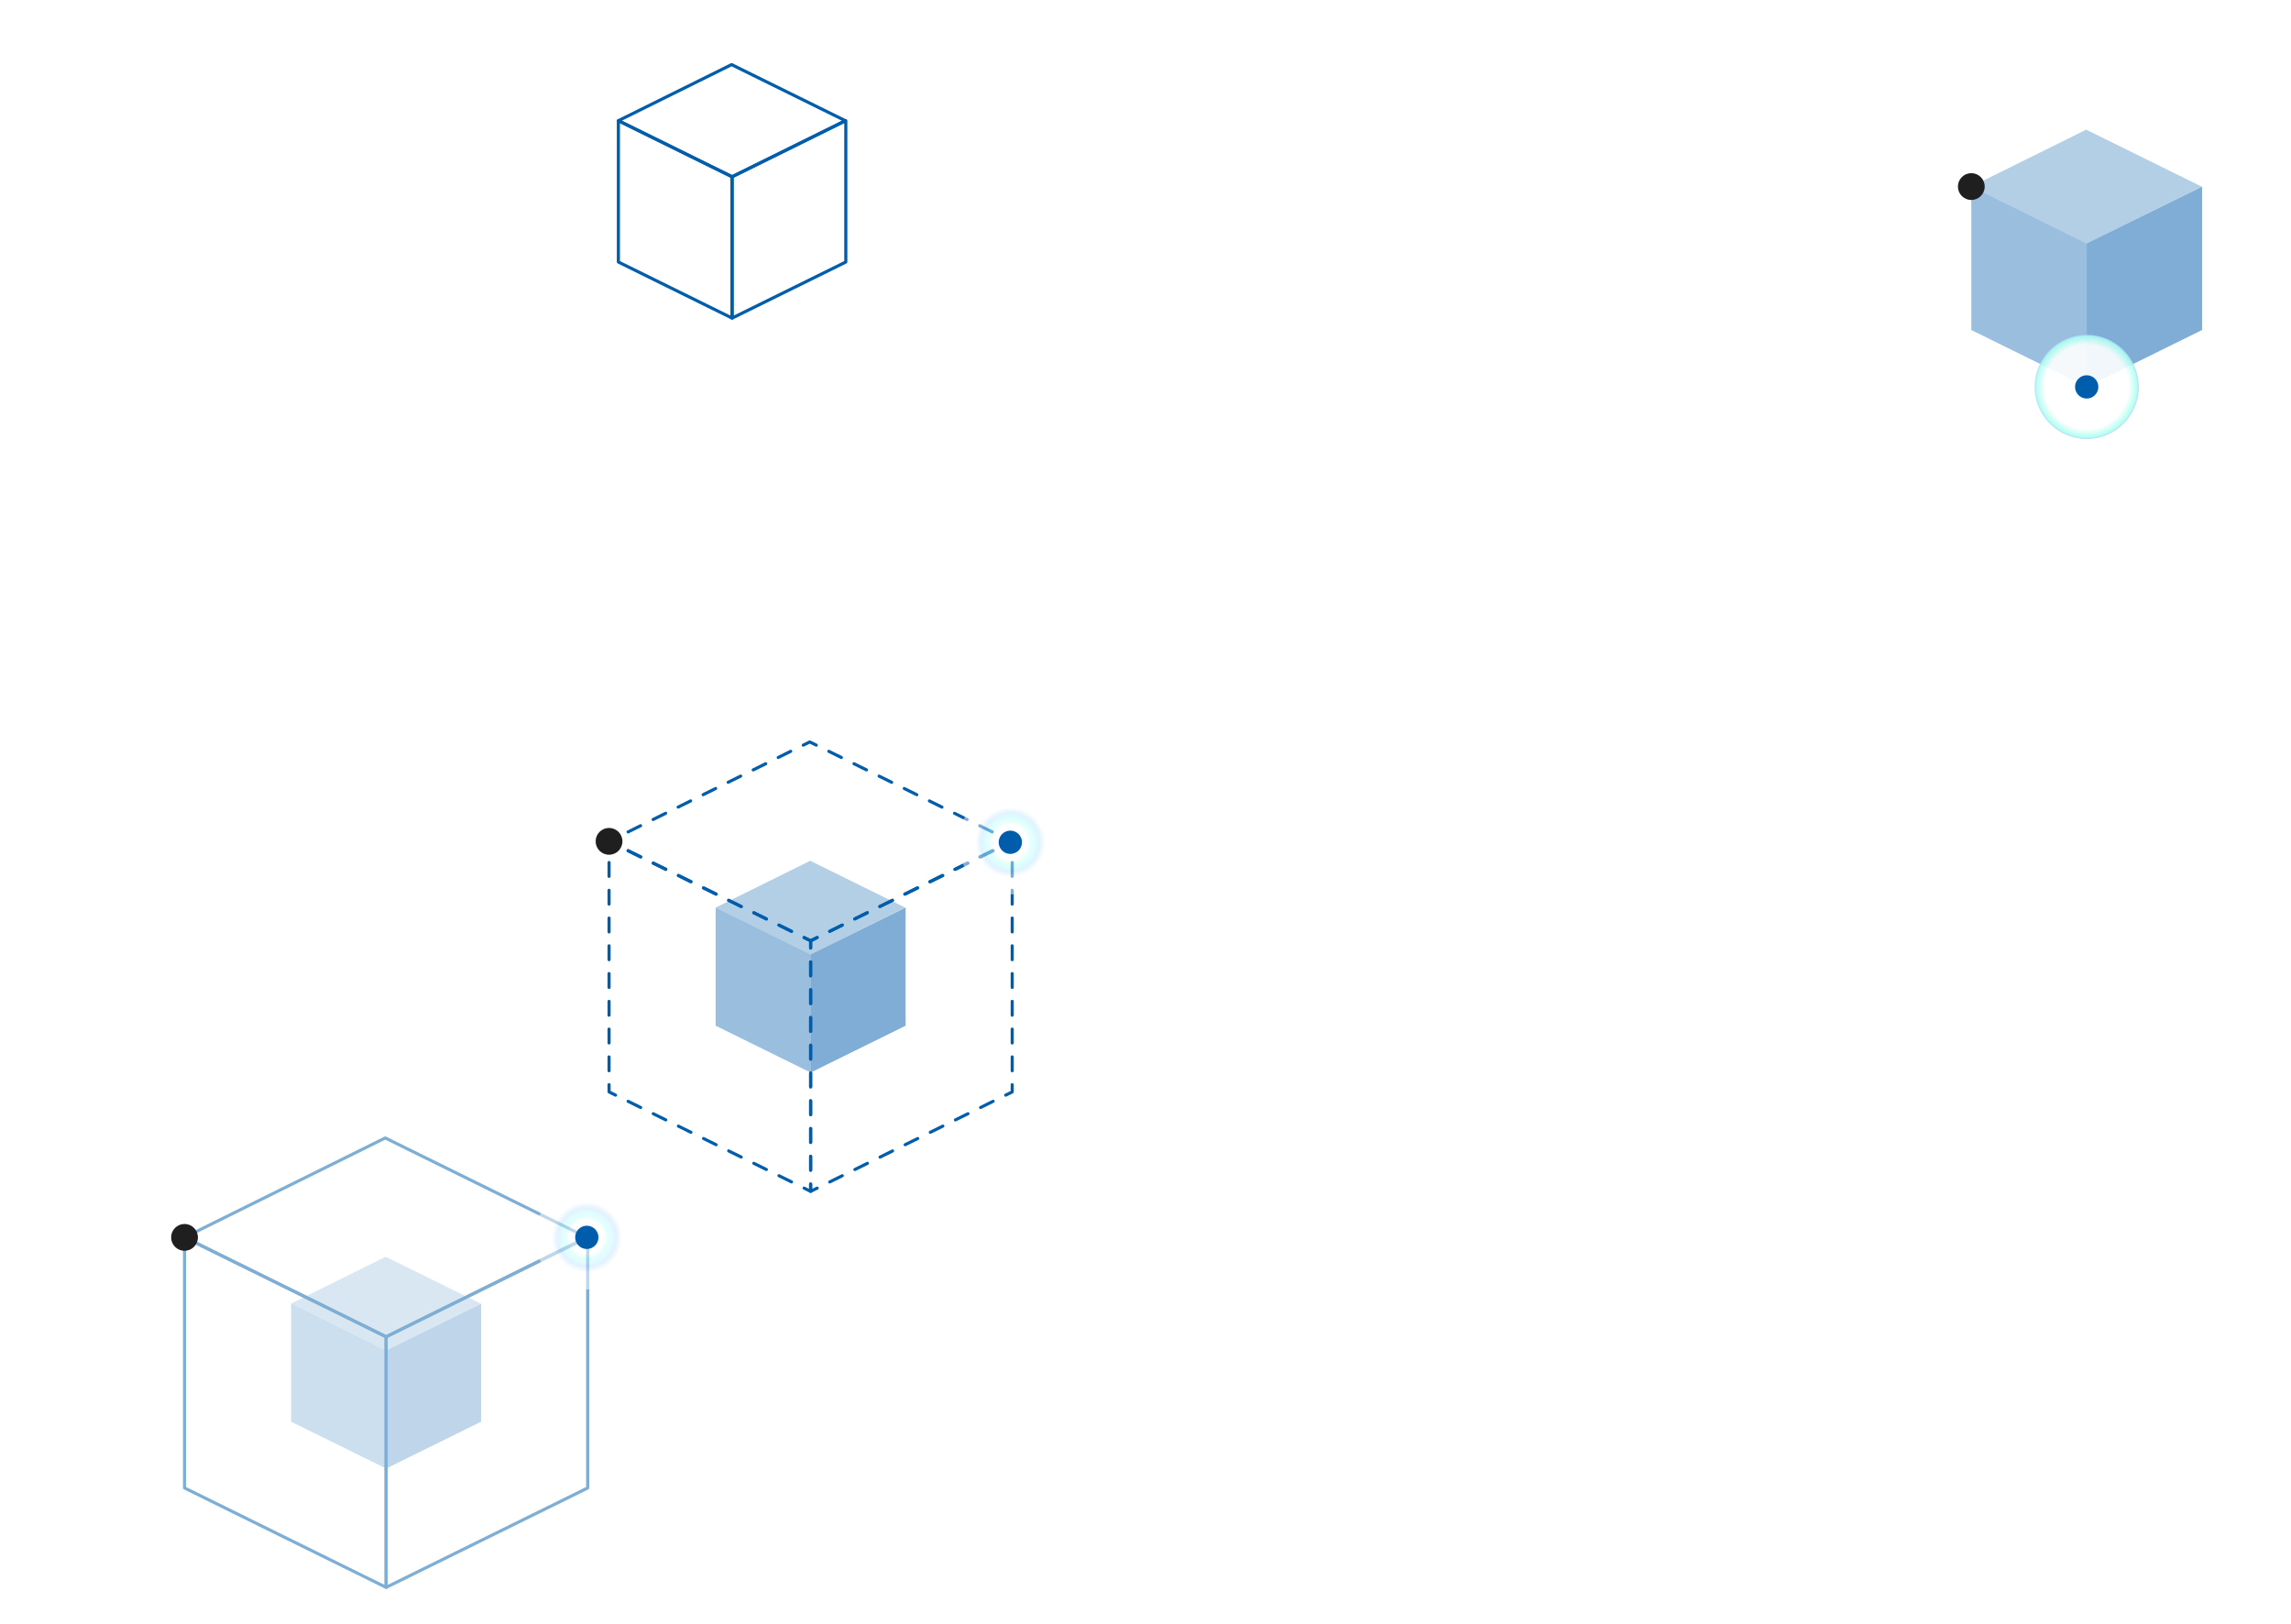 <svg width="972" height="689" viewBox="0 0 972 689" fill="none" xmlns="http://www.w3.org/2000/svg">
<g opacity="0.5">
<path d="M163.816 567.765C163.719 567.765 163.613 567.739 163.525 567.695L78.004 525.526C77.775 525.421 77.633 525.182 77.633 524.935C77.633 524.688 77.775 524.45 78.004 524.344L163.154 482.167C163.34 482.078 163.551 482.078 163.737 482.167L249.258 524.335C249.487 524.449 249.628 524.679 249.628 524.926C249.628 525.173 249.487 525.412 249.258 525.518L164.107 567.686C164.019 567.73 163.913 567.756 163.816 567.756V567.765ZM79.786 524.926L163.816 566.362L247.475 524.926L163.445 483.491L79.786 524.926Z" fill="#005DAC"/>
<path d="M163.816 674.073C163.719 674.073 163.613 674.046 163.525 674.002L78.004 631.834C77.775 631.719 77.633 631.49 77.633 631.243V524.935C77.633 524.705 77.748 524.494 77.942 524.37C78.136 524.246 78.374 524.238 78.586 524.335L164.107 566.503C164.337 566.618 164.478 566.847 164.478 567.094V673.402C164.478 673.631 164.363 673.843 164.169 673.967C164.063 674.037 163.94 674.064 163.816 674.064V674.073ZM78.957 630.828L163.154 672.351V567.518L78.957 525.994V630.828Z" fill="#005DAC"/>
<path d="M163.816 674.073C163.692 674.073 163.569 674.037 163.463 673.976C163.269 673.852 163.154 673.64 163.154 673.411V567.103C163.154 566.847 163.295 566.618 163.525 566.512L249.046 524.343C249.249 524.238 249.496 524.255 249.69 524.379C249.884 524.502 249.999 524.714 249.999 524.944V631.251C249.999 631.507 249.858 631.737 249.628 631.843L164.107 674.011C164.019 674.055 163.913 674.082 163.816 674.082V674.073ZM164.478 567.518V672.351L248.675 630.828V525.994L164.478 567.518Z" fill="#005DAC"/>
<path opacity="0.3" d="M203.943 553.032L163.816 572.912L123.513 553.032L163.64 533.162L203.943 553.032Z" fill="#005DAC"/>
<path opacity="0.4" d="M163.816 623.007V572.912L123.513 553.032V603.136L163.816 623.007Z" fill="#005DAC"/>
<path opacity="0.5" d="M163.816 623.007V572.912L204.119 553.032V603.136L163.816 623.007Z" fill="#005DAC"/>
</g>
<path d="M310.604 75.65C310.507 75.65 310.401 75.624 310.313 75.58L262.069 51.79C261.839 51.675 261.698 51.446 261.698 51.199C261.698 50.943 261.839 50.713 262.069 50.607L310.101 26.817C310.286 26.729 310.498 26.729 310.683 26.817L358.927 50.607C359.157 50.722 359.298 50.951 359.298 51.199C359.298 51.455 359.157 51.684 358.927 51.79L310.895 75.58C310.807 75.624 310.701 75.65 310.604 75.65ZM263.851 51.199L310.604 74.247L357.145 51.199L310.392 28.15L263.851 51.199Z" fill="#005DAC"/>
<path d="M310.604 135.614C310.507 135.614 310.401 135.588 310.313 135.544L262.069 111.754C261.839 111.639 261.698 111.41 261.698 111.163V51.198C261.698 50.969 261.813 50.757 262.007 50.633C262.201 50.51 262.439 50.501 262.651 50.598L310.895 74.388C311.125 74.503 311.266 74.732 311.266 74.979V134.952C311.266 135.182 311.151 135.394 310.957 135.517C310.851 135.588 310.727 135.614 310.604 135.614ZM263.022 110.748L309.942 133.884V75.394L263.022 52.258V110.756V110.748Z" fill="#005DAC"/>
<path d="M310.604 135.614C310.481 135.614 310.357 135.579 310.251 135.517C310.057 135.394 309.942 135.182 309.942 134.952V74.988C309.942 74.732 310.084 74.503 310.313 74.397L358.557 50.607C358.76 50.501 359.007 50.519 359.201 50.642C359.395 50.766 359.51 50.978 359.51 51.207V111.163C359.51 111.419 359.369 111.648 359.139 111.754L310.895 135.544C310.807 135.588 310.701 135.614 310.604 135.614ZM311.266 75.394V133.884L358.186 110.748V52.258L311.266 75.394Z" fill="#005DAC"/>
<path d="M426.317 358.964C426.07 358.964 425.841 358.831 425.726 358.593C425.567 358.266 425.7 357.869 426.026 357.701L427.597 356.924L426.026 356.148C425.7 355.989 425.567 355.592 425.726 355.265C425.885 354.938 426.282 354.797 426.609 354.965L429.379 356.333C429.608 356.439 429.75 356.677 429.75 356.924C429.75 357.172 429.608 357.41 429.379 357.516L426.609 358.884C426.512 358.928 426.414 358.955 426.317 358.955V358.964Z" fill="#005DAC"/>
<path d="M352.001 395.765C351.754 395.765 351.525 395.632 351.41 395.394C351.252 395.067 351.384 394.67 351.71 394.502L357.022 391.872C357.348 391.704 357.745 391.845 357.904 392.172C358.063 392.499 357.931 392.896 357.604 393.064L352.293 395.694C352.196 395.738 352.099 395.765 352.001 395.765ZM362.616 390.504C362.368 390.504 362.139 390.371 362.024 390.133C361.866 389.806 361.998 389.409 362.324 389.241L367.636 386.611C367.962 386.452 368.359 386.584 368.527 386.911C368.686 387.238 368.553 387.635 368.227 387.794L362.915 390.424C362.818 390.468 362.721 390.495 362.624 390.495L362.616 390.504ZM373.23 385.243C372.982 385.243 372.753 385.11 372.638 384.872C372.48 384.545 372.612 384.148 372.938 383.989L378.25 381.359C378.576 381.2 378.973 381.332 379.132 381.659C379.291 381.985 379.159 382.383 378.832 382.541L373.521 385.172C373.424 385.216 373.327 385.243 373.23 385.243ZM383.844 379.981C383.597 379.981 383.367 379.849 383.252 379.611C383.094 379.284 383.226 378.887 383.552 378.719L388.864 376.089C389.19 375.93 389.587 376.062 389.746 376.389C389.905 376.715 389.773 377.113 389.446 377.28L384.135 379.911C384.038 379.955 383.941 379.981 383.844 379.981ZM394.458 374.72C394.211 374.72 393.981 374.588 393.866 374.35C393.708 374.023 393.84 373.626 394.166 373.458L399.478 370.828C399.804 370.669 400.201 370.801 400.369 371.128C400.528 371.454 400.395 371.852 400.069 372.01L394.758 374.641C394.661 374.685 394.563 374.712 394.466 374.712L394.458 374.72ZM405.072 369.468C404.825 369.468 404.595 369.336 404.48 369.097C404.322 368.771 404.454 368.374 404.78 368.215L410.092 365.584C410.418 365.425 410.815 365.558 410.974 365.884C411.133 366.211 411.001 366.608 410.674 366.767L405.363 369.398C405.266 369.442 405.169 369.468 405.072 369.468ZM415.686 364.207C415.439 364.207 415.209 364.075 415.095 363.836C414.936 363.51 415.068 363.112 415.395 362.945L420.706 360.314C421.032 360.155 421.429 360.288 421.588 360.614C421.747 360.941 421.615 361.338 421.288 361.506L415.977 364.136C415.88 364.181 415.783 364.207 415.686 364.207Z" fill="#005DAC"/>
<path d="M343.928 399.764C343.831 399.764 343.725 399.737 343.637 399.693L340.867 398.325C340.54 398.166 340.408 397.769 340.567 397.442C340.725 397.115 341.122 396.974 341.449 397.142L343.928 398.36L346.407 397.133C346.734 396.974 347.131 397.107 347.29 397.433C347.449 397.76 347.316 398.157 346.99 398.316L344.219 399.684C344.131 399.728 344.025 399.755 343.928 399.755V399.764Z" fill="#005DAC"/>
<path d="M335.82 395.765C335.723 395.765 335.626 395.738 335.529 395.694L330.2 393.064C329.873 392.905 329.741 392.507 329.9 392.181C330.059 391.854 330.456 391.713 330.782 391.881L336.111 394.511C336.438 394.67 336.57 395.067 336.411 395.403C336.297 395.632 336.058 395.774 335.82 395.774V395.765ZM325.153 390.504C325.056 390.504 324.959 390.477 324.862 390.433L319.533 387.803C319.207 387.644 319.074 387.246 319.233 386.92C319.392 386.593 319.789 386.452 320.115 386.62L325.444 389.25C325.771 389.409 325.903 389.806 325.744 390.142C325.63 390.371 325.391 390.512 325.153 390.512V390.504ZM314.486 385.243C314.389 385.243 314.292 385.216 314.195 385.172L308.866 382.541C308.54 382.382 308.407 381.985 308.566 381.659C308.725 381.332 309.122 381.191 309.448 381.359L314.777 383.989C315.104 384.148 315.236 384.545 315.077 384.881C314.963 385.11 314.724 385.251 314.486 385.251V385.243ZM303.819 379.981C303.722 379.981 303.625 379.955 303.528 379.911L298.199 377.28C297.873 377.121 297.74 376.724 297.899 376.389C298.058 376.062 298.455 375.921 298.781 376.089L304.11 378.719C304.437 378.878 304.569 379.275 304.41 379.611C304.296 379.84 304.057 379.981 303.819 379.981ZM293.152 374.72C293.055 374.72 292.958 374.703 292.861 374.65L287.532 372.019C287.206 371.86 287.073 371.463 287.232 371.128C287.391 370.801 287.788 370.669 288.114 370.828L293.443 373.458C293.77 373.617 293.902 374.014 293.743 374.341C293.629 374.579 293.391 374.712 293.152 374.712V374.72ZM282.485 369.459C282.388 369.459 282.291 369.442 282.194 369.389L276.865 366.758C276.539 366.599 276.406 366.202 276.565 365.867C276.724 365.54 277.121 365.408 277.447 365.566L282.776 368.197C283.103 368.356 283.235 368.753 283.076 369.08C282.962 369.318 282.724 369.45 282.485 369.45V369.459ZM271.818 364.198C271.721 364.198 271.624 364.181 271.527 364.128L266.198 361.497C265.872 361.338 265.739 360.941 265.898 360.605C266.057 360.279 266.454 360.138 266.78 360.305L272.11 362.936C272.436 363.095 272.568 363.492 272.409 363.819C272.295 364.057 272.057 364.189 271.818 364.189V364.198Z" fill="#005DAC"/>
<path d="M261.178 358.955C261.081 358.955 260.984 358.937 260.887 358.884L258.116 357.516C257.887 357.401 257.746 357.172 257.746 356.924C257.746 356.669 257.887 356.439 258.116 356.333L260.887 354.965C261.213 354.806 261.61 354.938 261.769 355.265C261.928 355.592 261.795 355.989 261.469 356.148L259.898 356.924L261.469 357.701C261.795 357.86 261.928 358.257 261.769 358.584C261.654 358.822 261.416 358.955 261.178 358.955Z" fill="#005DAC"/>
<path d="M266.48 353.588C266.233 353.588 266.004 353.455 265.889 353.217C265.731 352.89 265.863 352.493 266.189 352.334L271.501 349.704C271.827 349.545 272.224 349.677 272.383 350.004C272.542 350.33 272.41 350.727 272.083 350.886L266.772 353.517C266.675 353.561 266.578 353.588 266.48 353.588ZM277.095 348.326C276.847 348.326 276.618 348.194 276.503 347.956C276.345 347.629 276.477 347.232 276.803 347.064L282.115 344.434C282.441 344.266 282.838 344.407 282.997 344.734C283.156 345.06 283.024 345.458 282.697 345.625L277.386 348.256C277.289 348.3 277.192 348.326 277.095 348.326ZM287.709 343.065C287.462 343.065 287.232 342.933 287.117 342.695C286.959 342.368 287.091 341.971 287.417 341.812L292.729 339.181C293.055 339.022 293.452 339.155 293.611 339.481C293.77 339.808 293.638 340.205 293.311 340.364L288 342.995C287.903 343.039 287.806 343.065 287.709 343.065ZM298.323 337.804C298.076 337.804 297.846 337.672 297.731 337.434C297.573 337.107 297.705 336.71 298.031 336.542L303.343 333.911C303.669 333.744 304.066 333.885 304.225 334.212C304.384 334.538 304.252 334.935 303.925 335.103L298.614 337.734C298.517 337.778 298.42 337.804 298.323 337.804ZM308.937 332.543C308.69 332.543 308.46 332.411 308.345 332.172C308.187 331.846 308.319 331.449 308.645 331.281L313.957 328.65C314.283 328.491 314.68 328.624 314.848 328.95C315.007 329.277 314.874 329.674 314.548 329.833L309.237 332.464C309.14 332.508 309.042 332.534 308.945 332.534L308.937 332.543ZM319.551 327.282C319.304 327.282 319.074 327.15 318.96 326.911C318.801 326.585 318.933 326.187 319.259 326.029L324.571 323.398C324.897 323.239 325.294 323.372 325.462 323.698C325.621 324.025 325.489 324.422 325.162 324.59L319.851 327.22C319.754 327.264 319.657 327.291 319.559 327.291L319.551 327.282ZM330.165 322.021C329.918 322.021 329.688 321.889 329.574 321.65C329.415 321.324 329.547 320.926 329.874 320.759L335.185 318.128C335.511 317.969 335.908 318.102 336.067 318.428C336.226 318.755 336.094 319.152 335.767 319.32L330.456 321.95C330.359 321.995 330.262 322.021 330.165 322.021Z" fill="#005DAC"/>
<path d="M340.787 316.786C340.54 316.786 340.311 316.654 340.196 316.416C340.037 316.089 340.17 315.692 340.496 315.533L343.266 314.165C343.452 314.076 343.663 314.068 343.849 314.165L346.619 315.533C346.946 315.692 347.078 316.089 346.919 316.416C346.76 316.742 346.363 316.884 346.037 316.716L343.558 315.498L341.078 316.725C340.981 316.769 340.884 316.795 340.787 316.795V316.786Z" fill="#005DAC"/>
<path d="M420.979 353.597C420.882 353.597 420.785 353.579 420.688 353.526L415.359 350.895C415.033 350.737 414.9 350.339 415.059 350.004C415.218 349.677 415.615 349.545 415.941 349.704L421.27 352.334C421.597 352.493 421.729 352.89 421.57 353.217C421.456 353.455 421.218 353.588 420.979 353.588V353.597ZM410.312 348.335C410.215 348.335 410.118 348.318 410.021 348.265L404.692 345.634C404.366 345.475 404.233 345.078 404.392 344.743C404.551 344.416 404.948 344.284 405.274 344.443L410.604 347.073C410.93 347.232 411.062 347.629 410.903 347.956C410.789 348.194 410.551 348.327 410.312 348.327V348.335ZM399.645 343.074C399.548 343.074 399.451 343.048 399.354 343.004L394.025 340.373C393.699 340.214 393.566 339.817 393.725 339.49C393.884 339.164 394.281 339.023 394.607 339.19L399.937 341.821C400.263 341.98 400.395 342.377 400.237 342.712C400.122 342.942 399.884 343.083 399.645 343.083V343.074ZM388.978 337.813C388.881 337.813 388.784 337.787 388.687 337.743L383.358 335.112C383.032 334.953 382.899 334.556 383.058 334.229C383.217 333.903 383.614 333.762 383.941 333.929L389.27 336.56C389.596 336.719 389.728 337.116 389.57 337.451C389.455 337.681 389.217 337.822 388.978 337.822V337.813ZM378.311 332.552C378.214 332.552 378.117 332.526 378.02 332.482L372.691 329.851C372.365 329.692 372.232 329.295 372.391 328.968C372.55 328.642 372.947 328.5 373.274 328.668L378.603 331.299C378.929 331.458 379.061 331.855 378.903 332.181C378.788 332.42 378.55 332.552 378.311 332.552ZM367.644 327.291C367.547 327.291 367.45 327.273 367.353 327.22L362.024 324.59C361.698 324.431 361.565 324.034 361.724 323.698C361.883 323.372 362.28 323.239 362.607 323.398L367.936 326.029C368.262 326.188 368.394 326.585 368.236 326.912C368.121 327.15 367.883 327.282 367.644 327.282V327.291ZM356.978 322.03C356.88 322.03 356.783 322.012 356.686 321.959L351.357 319.329C351.031 319.17 350.899 318.773 351.057 318.437C351.216 318.111 351.613 317.969 351.94 318.137L357.269 320.768C357.595 320.927 357.727 321.324 357.569 321.65C357.454 321.889 357.216 322.021 356.978 322.021V322.03Z" fill="#005DAC"/>
<path d="M343.928 506.071C343.831 506.071 343.725 506.045 343.637 506.001L340.867 504.632C340.54 504.473 340.408 504.076 340.567 503.75C340.725 503.423 341.122 503.282 341.449 503.449L343.266 504.341V502.32C343.266 501.958 343.566 501.657 343.928 501.657C344.29 501.657 344.59 501.958 344.59 502.32V505.409C344.59 505.639 344.475 505.85 344.281 505.974C344.175 506.036 344.052 506.071 343.928 506.071Z" fill="#005DAC"/>
<path d="M343.928 497.094C343.567 497.094 343.267 496.794 343.267 496.432V490.544C343.267 490.182 343.567 489.882 343.928 489.882C344.29 489.882 344.59 490.182 344.59 490.544V496.432C344.59 496.794 344.29 497.094 343.928 497.094ZM343.928 485.309C343.567 485.309 343.267 485.009 343.267 484.647V478.759C343.267 478.397 343.567 478.097 343.928 478.097C344.29 478.097 344.59 478.397 344.59 478.759V484.647C344.59 485.009 344.29 485.309 343.928 485.309ZM343.928 473.533C343.567 473.533 343.267 473.233 343.267 472.871V466.984C343.267 466.622 343.567 466.322 343.928 466.322C344.29 466.322 344.59 466.622 344.59 466.984V472.871C344.59 473.233 344.29 473.533 343.928 473.533ZM343.928 461.749C343.567 461.749 343.267 461.449 343.267 461.087V455.199C343.267 454.837 343.567 454.537 343.928 454.537C344.29 454.537 344.59 454.837 344.59 455.199V461.087C344.59 461.449 344.29 461.749 343.928 461.749ZM343.928 449.973C343.567 449.973 343.267 449.673 343.267 449.311V443.423C343.267 443.062 343.567 442.761 343.928 442.761C344.29 442.761 344.59 443.062 344.59 443.423V449.311C344.59 449.673 344.29 449.973 343.928 449.973ZM343.928 438.189C343.567 438.189 343.267 437.889 343.267 437.527V431.639C343.267 431.277 343.567 430.977 343.928 430.977C344.29 430.977 344.59 431.277 344.59 431.639V437.527C344.59 437.889 344.29 438.189 343.928 438.189ZM343.928 426.413C343.567 426.413 343.267 426.113 343.267 425.751V419.863C343.267 419.501 343.567 419.201 343.928 419.201C344.29 419.201 344.59 419.501 344.59 419.863V425.751C344.59 426.113 344.29 426.413 343.928 426.413ZM343.928 414.629C343.567 414.629 343.267 414.329 343.267 413.967V408.079C343.267 407.717 343.567 407.417 343.928 407.417C344.29 407.417 344.59 407.717 344.59 408.079V413.967C344.59 414.329 344.29 414.629 343.928 414.629Z" fill="#005DAC"/>
<path d="M343.928 402.853C343.566 402.853 343.266 402.553 343.266 402.191V399.516L340.867 398.333C340.54 398.175 340.408 397.777 340.567 397.451C340.725 397.124 341.122 396.983 341.449 397.151L344.219 398.519C344.449 398.625 344.59 398.863 344.59 399.11V402.2C344.59 402.562 344.29 402.862 343.928 402.862V402.853Z" fill="#005DAC"/>
<path d="M335.82 395.765C335.723 395.765 335.626 395.738 335.529 395.694L330.2 393.064C329.873 392.905 329.741 392.507 329.9 392.181C330.059 391.854 330.456 391.713 330.782 391.881L336.111 394.511C336.438 394.67 336.57 395.067 336.411 395.403C336.297 395.632 336.058 395.774 335.82 395.774V395.765ZM325.153 390.504C325.056 390.504 324.959 390.477 324.862 390.433L319.533 387.803C319.207 387.644 319.074 387.246 319.233 386.92C319.392 386.593 319.789 386.452 320.115 386.62L325.444 389.25C325.771 389.409 325.903 389.806 325.744 390.142C325.63 390.371 325.391 390.512 325.153 390.512V390.504ZM314.486 385.243C314.389 385.243 314.292 385.216 314.195 385.172L308.866 382.541C308.54 382.382 308.407 381.985 308.566 381.659C308.725 381.332 309.122 381.191 309.448 381.359L314.777 383.989C315.104 384.148 315.236 384.545 315.077 384.881C314.963 385.11 314.724 385.251 314.486 385.251V385.243ZM303.819 379.981C303.722 379.981 303.625 379.955 303.528 379.911L298.199 377.28C297.873 377.121 297.74 376.724 297.899 376.389C298.058 376.062 298.455 375.921 298.781 376.089L304.11 378.719C304.437 378.878 304.569 379.275 304.41 379.611C304.296 379.84 304.057 379.981 303.819 379.981ZM293.152 374.72C293.055 374.72 292.958 374.703 292.861 374.65L287.532 372.019C287.206 371.86 287.073 371.463 287.232 371.128C287.391 370.801 287.788 370.669 288.114 370.828L293.443 373.458C293.77 373.617 293.902 374.014 293.743 374.341C293.629 374.579 293.391 374.712 293.152 374.712V374.72ZM282.485 369.459C282.388 369.459 282.291 369.442 282.194 369.389L276.865 366.758C276.539 366.599 276.406 366.202 276.565 365.867C276.724 365.54 277.121 365.408 277.447 365.566L282.776 368.197C283.103 368.356 283.235 368.753 283.076 369.08C282.962 369.318 282.724 369.45 282.485 369.45V369.459ZM271.818 364.198C271.721 364.198 271.624 364.181 271.527 364.128L266.198 361.497C265.872 361.338 265.739 360.941 265.898 360.605C266.057 360.279 266.454 360.138 266.78 360.305L272.11 362.936C272.436 363.095 272.568 363.492 272.409 363.819C272.295 364.057 272.057 364.189 271.818 364.189V364.198Z" fill="#005DAC"/>
<path d="M258.407 360.676C258.046 360.676 257.746 360.376 257.746 360.014V356.924C257.746 356.695 257.86 356.483 258.054 356.36C258.249 356.236 258.487 356.227 258.698 356.324L261.469 357.692C261.795 357.851 261.928 358.249 261.769 358.575C261.61 358.902 261.213 359.043 260.887 358.875L259.069 357.984V360.005C259.069 360.367 258.769 360.667 258.407 360.667V360.676Z" fill="#005DAC"/>
<path d="M258.407 454.917C258.046 454.917 257.746 454.616 257.746 454.255V448.367C257.746 448.005 258.046 447.705 258.407 447.705C258.769 447.705 259.069 448.005 259.069 448.367V454.255C259.069 454.616 258.769 454.917 258.407 454.917ZM258.407 443.132C258.046 443.132 257.746 442.832 257.746 442.47V436.582C257.746 436.22 258.046 435.92 258.407 435.92C258.769 435.92 259.069 436.22 259.069 436.582V442.47C259.069 442.832 258.769 443.132 258.407 443.132ZM258.407 431.356C258.046 431.356 257.746 431.056 257.746 430.694V424.807C257.746 424.445 258.046 424.145 258.407 424.145C258.769 424.145 259.069 424.445 259.069 424.807V430.694C259.069 431.056 258.769 431.356 258.407 431.356ZM258.407 419.572C258.046 419.572 257.746 419.272 257.746 418.91V413.022C257.746 412.66 258.046 412.36 258.407 412.36C258.769 412.36 259.069 412.66 259.069 413.022V418.91C259.069 419.272 258.769 419.572 258.407 419.572ZM258.407 407.796C258.046 407.796 257.746 407.496 257.746 407.134V401.246C257.746 400.885 258.046 400.584 258.407 400.584C258.769 400.584 259.069 400.885 259.069 401.246V407.134C259.069 407.496 258.769 407.796 258.407 407.796ZM258.407 396.012C258.046 396.012 257.746 395.712 257.746 395.35V389.462C257.746 389.1 258.046 388.8 258.407 388.8C258.769 388.8 259.069 389.1 259.069 389.462V395.35C259.069 395.712 258.769 396.012 258.407 396.012ZM258.407 384.236C258.046 384.236 257.746 383.936 257.746 383.574V377.686C257.746 377.324 258.046 377.024 258.407 377.024C258.769 377.024 259.069 377.324 259.069 377.686V383.574C259.069 383.936 258.769 384.236 258.407 384.236ZM258.407 372.452C258.046 372.452 257.746 372.152 257.746 371.79V365.902C257.746 365.54 258.046 365.24 258.407 365.24C258.769 365.24 259.069 365.54 259.069 365.902V371.79C259.069 372.152 258.769 372.452 258.407 372.452Z" fill="#005DAC"/>
<path d="M261.178 465.262C261.081 465.262 260.984 465.236 260.887 465.192L258.116 463.824C257.887 463.718 257.746 463.479 257.746 463.232V460.143C257.746 459.781 258.046 459.48 258.407 459.48C258.769 459.48 259.069 459.781 259.069 460.143V462.817L261.469 464C261.795 464.159 261.928 464.556 261.769 464.883C261.654 465.121 261.416 465.254 261.178 465.254V465.262Z" fill="#005DAC"/>
<path d="M335.82 502.072C335.723 502.072 335.626 502.055 335.529 502.002L330.2 499.371C329.873 499.212 329.741 498.815 329.9 498.48C330.059 498.153 330.456 498.021 330.782 498.18L336.111 500.81C336.438 500.969 336.57 501.366 336.411 501.693C336.297 501.931 336.058 502.064 335.82 502.064V502.072ZM325.153 496.811C325.056 496.811 324.959 496.794 324.862 496.741L319.533 494.11C319.207 493.951 319.074 493.554 319.233 493.219C319.392 492.892 319.789 492.76 320.115 492.918L325.444 495.549C325.771 495.708 325.903 496.105 325.744 496.432C325.63 496.67 325.391 496.802 325.153 496.802V496.811ZM314.486 491.55C314.389 491.55 314.292 491.533 314.195 491.48L308.866 488.849C308.54 488.69 308.407 488.293 308.566 487.958C308.725 487.631 309.122 487.49 309.448 487.657L314.777 490.288C315.104 490.447 315.236 490.844 315.077 491.171C314.963 491.409 314.724 491.541 314.486 491.541V491.55ZM303.819 486.289C303.722 486.289 303.625 486.271 303.528 486.218L298.199 483.588C297.873 483.429 297.74 483.032 297.899 482.705C298.058 482.379 298.455 482.237 298.781 482.405L304.11 485.036C304.437 485.195 304.569 485.592 304.41 485.918C304.296 486.157 304.057 486.289 303.819 486.289ZM293.152 481.028C293.055 481.028 292.958 481.002 292.861 480.957L287.532 478.327C287.206 478.168 287.073 477.771 287.232 477.444C287.391 477.118 287.788 476.976 288.114 477.144L293.443 479.775C293.77 479.933 293.902 480.331 293.743 480.666C293.629 480.896 293.391 481.037 293.152 481.037V481.028ZM282.485 475.767C282.388 475.767 282.291 475.74 282.194 475.696L276.865 473.066C276.539 472.907 276.406 472.51 276.565 472.183C276.724 471.856 277.121 471.715 277.447 471.883L282.776 474.513C283.103 474.672 283.235 475.07 283.076 475.405C282.962 475.635 282.724 475.776 282.485 475.776V475.767ZM271.818 470.506C271.721 470.506 271.624 470.479 271.527 470.435L266.198 467.805C265.872 467.646 265.739 467.249 265.898 466.922C266.057 466.595 266.454 466.463 266.78 466.622L272.11 469.252C272.436 469.411 272.568 469.808 272.409 470.144C272.295 470.373 272.057 470.515 271.818 470.515V470.506Z" fill="#005DAC"/>
<path d="M343.928 506.071C343.805 506.071 343.681 506.036 343.575 505.974C343.381 505.85 343.267 505.639 343.267 505.409V502.32C343.267 501.958 343.567 501.657 343.928 501.657C344.29 501.657 344.59 501.958 344.59 502.32V504.341L346.408 503.449C346.734 503.291 347.131 503.423 347.29 503.75C347.449 504.076 347.316 504.473 346.99 504.632L344.219 506.001C344.131 506.045 344.025 506.071 343.928 506.071Z" fill="#005DAC"/>
<path d="M343.928 497.094C343.567 497.094 343.267 496.794 343.267 496.432V490.544C343.267 490.182 343.567 489.882 343.928 489.882C344.29 489.882 344.59 490.182 344.59 490.544V496.432C344.59 496.794 344.29 497.094 343.928 497.094ZM343.928 485.309C343.567 485.309 343.267 485.009 343.267 484.647V478.759C343.267 478.397 343.567 478.097 343.928 478.097C344.29 478.097 344.59 478.397 344.59 478.759V484.647C344.59 485.009 344.29 485.309 343.928 485.309ZM343.928 473.533C343.567 473.533 343.267 473.233 343.267 472.871V466.984C343.267 466.622 343.567 466.322 343.928 466.322C344.29 466.322 344.59 466.622 344.59 466.984V472.871C344.59 473.233 344.29 473.533 343.928 473.533ZM343.928 461.749C343.567 461.749 343.267 461.449 343.267 461.087V455.199C343.267 454.837 343.567 454.537 343.928 454.537C344.29 454.537 344.59 454.837 344.59 455.199V461.087C344.59 461.449 344.29 461.749 343.928 461.749ZM343.928 449.973C343.567 449.973 343.267 449.673 343.267 449.311V443.423C343.267 443.062 343.567 442.761 343.928 442.761C344.29 442.761 344.59 443.062 344.59 443.423V449.311C344.59 449.673 344.29 449.973 343.928 449.973ZM343.928 438.189C343.567 438.189 343.267 437.889 343.267 437.527V431.639C343.267 431.277 343.567 430.977 343.928 430.977C344.29 430.977 344.59 431.277 344.59 431.639V437.527C344.59 437.889 344.29 438.189 343.928 438.189ZM343.928 426.413C343.567 426.413 343.267 426.113 343.267 425.751V419.863C343.267 419.501 343.567 419.201 343.928 419.201C344.29 419.201 344.59 419.501 344.59 419.863V425.751C344.59 426.113 344.29 426.413 343.928 426.413ZM343.928 414.629C343.567 414.629 343.267 414.329 343.267 413.967V408.079C343.267 407.717 343.567 407.417 343.928 407.417C344.29 407.417 344.59 407.717 344.59 408.079V413.967C344.59 414.329 344.29 414.629 343.928 414.629Z" fill="#005DAC"/>
<path d="M343.928 402.853C343.567 402.853 343.267 402.553 343.267 402.191V399.101C343.267 398.846 343.408 398.616 343.637 398.51L346.408 397.142C346.734 396.983 347.131 397.115 347.29 397.442C347.449 397.769 347.316 398.166 346.99 398.325L344.59 399.508V402.182C344.59 402.544 344.29 402.844 343.928 402.844V402.853Z" fill="#005DAC"/>
<path d="M352.028 395.765C351.781 395.765 351.551 395.632 351.437 395.394C351.278 395.067 351.41 394.67 351.737 394.502L357.066 391.872C357.392 391.713 357.789 391.845 357.948 392.172C358.107 392.499 357.975 392.896 357.648 393.055L352.319 395.685C352.222 395.729 352.125 395.756 352.028 395.756V395.765ZM362.695 390.504C362.448 390.504 362.218 390.371 362.104 390.133C361.945 389.806 362.077 389.409 362.404 389.241L367.733 386.611C368.059 386.452 368.456 386.584 368.615 386.911C368.774 387.238 368.642 387.635 368.315 387.794L362.986 390.424C362.889 390.468 362.792 390.495 362.695 390.495V390.504ZM373.362 385.243C373.115 385.243 372.885 385.11 372.771 384.872C372.612 384.545 372.744 384.148 373.071 383.98L378.4 381.35C378.726 381.191 379.123 381.323 379.282 381.65C379.441 381.976 379.308 382.374 378.982 382.533L373.653 385.163C373.556 385.207 373.459 385.234 373.362 385.234V385.243ZM384.029 379.981C383.782 379.981 383.552 379.849 383.438 379.611C383.279 379.284 383.411 378.887 383.738 378.719L389.067 376.089C389.393 375.921 389.79 376.062 389.949 376.389C390.108 376.715 389.975 377.113 389.649 377.28L384.32 379.911C384.223 379.955 384.126 379.981 384.029 379.981ZM394.696 374.72C394.449 374.72 394.219 374.588 394.105 374.35C393.946 374.023 394.078 373.626 394.405 373.467L399.734 370.836C400.06 370.677 400.457 370.81 400.616 371.136C400.775 371.463 400.642 371.86 400.316 372.028L394.987 374.659C394.89 374.703 394.793 374.729 394.696 374.729V374.72ZM405.363 369.459C405.116 369.459 404.886 369.327 404.772 369.089C404.613 368.762 404.745 368.365 405.072 368.206L410.401 365.575C410.727 365.416 411.124 365.549 411.283 365.875C411.442 366.202 411.309 366.599 410.983 366.767L405.654 369.397C405.557 369.442 405.46 369.468 405.363 369.468V369.459ZM416.03 364.198C415.783 364.198 415.553 364.066 415.439 363.827C415.28 363.501 415.412 363.104 415.739 362.945L421.068 360.314C421.394 360.146 421.791 360.288 421.95 360.614C422.109 360.941 421.976 361.338 421.65 361.506L416.321 364.136C416.224 364.181 416.127 364.207 416.03 364.207V364.198Z" fill="#005DAC"/>
<path d="M429.449 360.676C429.087 360.676 428.787 360.376 428.787 360.014V357.993L426.97 358.884C426.643 359.043 426.246 358.911 426.088 358.584C425.929 358.257 426.061 357.86 426.388 357.701L429.158 356.333C429.361 356.227 429.608 356.245 429.802 356.368C429.996 356.492 430.111 356.704 430.111 356.933V360.023C430.111 360.385 429.811 360.685 429.449 360.685V360.676Z" fill="#005DAC"/>
<path d="M429.449 454.917C429.088 454.917 428.788 454.616 428.788 454.255V448.367C428.788 448.005 429.088 447.705 429.449 447.705C429.811 447.705 430.111 448.005 430.111 448.367V454.255C430.111 454.616 429.811 454.917 429.449 454.917ZM429.449 443.132C429.088 443.132 428.788 442.832 428.788 442.47V436.582C428.788 436.22 429.088 435.92 429.449 435.92C429.811 435.92 430.111 436.22 430.111 436.582V442.47C430.111 442.832 429.811 443.132 429.449 443.132ZM429.449 431.356C429.088 431.356 428.788 431.056 428.788 430.694V424.807C428.788 424.445 429.088 424.145 429.449 424.145C429.811 424.145 430.111 424.445 430.111 424.807V430.694C430.111 431.056 429.811 431.356 429.449 431.356ZM429.449 419.572C429.088 419.572 428.788 419.272 428.788 418.91V413.022C428.788 412.66 429.088 412.36 429.449 412.36C429.811 412.36 430.111 412.66 430.111 413.022V418.91C430.111 419.272 429.811 419.572 429.449 419.572ZM429.449 407.796C429.088 407.796 428.788 407.496 428.788 407.134V401.246C428.788 400.885 429.088 400.584 429.449 400.584C429.811 400.584 430.111 400.885 430.111 401.246V407.134C430.111 407.496 429.811 407.796 429.449 407.796ZM429.449 396.012C429.088 396.012 428.788 395.712 428.788 395.35V389.462C428.788 389.1 429.088 388.8 429.449 388.8C429.811 388.8 430.111 389.1 430.111 389.462V395.35C430.111 395.712 429.811 396.012 429.449 396.012ZM429.449 384.236C429.088 384.236 428.788 383.936 428.788 383.574V377.686C428.788 377.324 429.088 377.024 429.449 377.024C429.811 377.024 430.111 377.324 430.111 377.686V383.574C430.111 383.936 429.811 384.236 429.449 384.236ZM429.449 372.452C429.088 372.452 428.788 372.152 428.788 371.79V365.902C428.788 365.54 429.088 365.24 429.449 365.24C429.811 365.24 430.111 365.54 430.111 365.902V371.79C430.111 372.152 429.811 372.452 429.449 372.452Z" fill="#005DAC"/>
<path d="M426.679 465.262C426.432 465.262 426.202 465.13 426.088 464.892C425.929 464.565 426.061 464.168 426.388 464.009L428.787 462.826V460.151C428.787 459.789 429.087 459.489 429.449 459.489C429.811 459.489 430.111 459.789 430.111 460.151V463.241C430.111 463.497 429.97 463.726 429.74 463.832L426.97 465.201C426.873 465.245 426.776 465.271 426.679 465.271V465.262Z" fill="#005DAC"/>
<path d="M352.028 502.072C351.781 502.072 351.551 501.94 351.437 501.701C351.278 501.375 351.41 500.978 351.737 500.819L357.066 498.188C357.392 498.029 357.789 498.162 357.948 498.488C358.107 498.815 357.975 499.212 357.648 499.38L352.319 502.01C352.222 502.055 352.125 502.081 352.028 502.081V502.072ZM362.695 496.811C362.448 496.811 362.218 496.679 362.104 496.44C361.945 496.114 362.077 495.717 362.404 495.558L367.733 492.927C368.059 492.768 368.456 492.901 368.615 493.227C368.774 493.554 368.642 493.951 368.315 494.119L362.986 496.749C362.889 496.793 362.792 496.82 362.695 496.82V496.811ZM373.362 491.55C373.115 491.55 372.885 491.418 372.771 491.179C372.612 490.853 372.744 490.455 373.071 490.297L378.4 487.666C378.726 487.498 379.123 487.639 379.282 487.966C379.441 488.293 379.308 488.69 378.982 488.858L373.653 491.488C373.556 491.532 373.459 491.559 373.362 491.559V491.55ZM384.029 486.289C383.782 486.289 383.552 486.156 383.438 485.918C383.279 485.592 383.411 485.194 383.738 485.035L389.067 482.405C389.393 482.246 389.79 482.378 389.949 482.705C390.108 483.032 389.975 483.429 389.649 483.588L384.32 486.218C384.223 486.262 384.126 486.289 384.029 486.289ZM394.696 481.028C394.449 481.028 394.219 480.895 394.105 480.657C393.946 480.33 394.078 479.933 394.405 479.766L399.734 477.135C400.06 476.976 400.457 477.108 400.616 477.435C400.775 477.762 400.642 478.159 400.316 478.318L394.987 480.948C394.89 480.993 394.793 481.019 394.696 481.019V481.028ZM405.363 475.767C405.116 475.767 404.886 475.634 404.772 475.396C404.613 475.069 404.745 474.672 405.072 474.504L410.401 471.874C410.727 471.715 411.124 471.847 411.283 472.174C411.442 472.501 411.309 472.898 410.983 473.057L405.654 475.687C405.557 475.731 405.46 475.758 405.363 475.758V475.767ZM416.03 470.506C415.783 470.506 415.553 470.373 415.439 470.135C415.28 469.808 415.412 469.411 415.739 469.243L421.068 466.613C421.394 466.454 421.791 466.586 421.95 466.913C422.109 467.24 421.976 467.637 421.65 467.796L416.321 470.426C416.224 470.47 416.127 470.497 416.03 470.497V470.506Z" fill="#005DAC"/>
<path opacity="0.3" d="M384.055 385.031L343.928 404.91L303.625 385.031L343.752 365.16L384.055 385.031Z" fill="#005DAC"/>
<path opacity="0.4" d="M343.928 455.005V404.91L303.625 385.031V435.135L343.928 455.005Z" fill="#005DAC"/>
<path opacity="0.5" d="M343.928 455.005V404.91L384.232 385.031V435.135L343.928 455.005Z" fill="#005DAC"/>
<path opacity="0.3" d="M934.07 79.146L885.323 103.28L836.364 79.146L885.111 55.003L934.07 79.146Z" fill="#005DAC"/>
<path opacity="0.4" d="M885.323 164.136V103.28L836.364 79.146V140.002L885.323 164.136Z" fill="#005DAC"/>
<path opacity="0.5" d="M885.323 164.136V103.28L934.281 79.146V140.002L885.323 164.136Z" fill="#005DAC"/>
<g opacity="0.9" filter="url(#filter0_f_1110_6029)">
<path d="M907.416 164.135C907.416 176.344 897.525 186.239 885.323 186.239C873.121 186.239 863.23 176.344 863.23 164.135C863.23 151.927 873.121 142.032 885.323 142.032C897.525 142.032 907.416 151.927 907.416 164.135Z" fill="url(#paint0_radial_1110_6029)"/>
</g>
<path d="M890.264 164.135C890.264 166.863 888.049 169.079 885.323 169.079C882.597 169.079 880.382 166.863 880.382 164.135C880.382 161.408 882.597 159.192 885.323 159.192C888.049 159.192 890.264 161.408 890.264 164.135Z" fill="#005DAC"/>
<g opacity="0.5" filter="url(#filter1_f_1110_6029)">
<path d="M248.966 547.03C261.168 547.03 271.059 537.134 271.059 524.926C271.059 512.719 261.168 502.823 248.966 502.823C236.765 502.823 226.874 512.719 226.874 524.926C226.874 537.134 236.765 547.03 248.966 547.03Z" fill="url(#paint1_radial_1110_6029)"/>
</g>
<path d="M253.907 524.926C253.907 527.654 251.693 529.87 248.966 529.87C246.24 529.87 244.025 527.654 244.025 524.926C244.025 522.199 246.24 519.983 248.966 519.983C251.693 519.983 253.907 522.199 253.907 524.926Z" fill="#005DAC"/>
<g opacity="0.5" filter="url(#filter2_f_1110_6029)">
<path d="M450.747 357.322C450.747 369.53 440.857 379.425 428.655 379.425C416.453 379.425 406.562 369.53 406.562 357.322C406.562 345.113 416.453 335.218 428.655 335.218C440.857 335.218 450.747 345.113 450.747 357.322Z" fill="url(#paint2_radial_1110_6029)"/>
</g>
<path d="M428.655 362.265C431.383 362.265 433.596 360.052 433.596 357.322C433.596 354.592 431.383 352.378 428.655 352.378C425.926 352.378 423.714 354.592 423.714 357.322C423.714 360.052 425.926 362.265 428.655 362.265Z" fill="#005DAC"/>
<path d="M842.046 79.146C842.046 82.28 839.505 84.831 836.364 84.831C833.223 84.831 830.682 82.288 830.682 79.146C830.682 76.004 833.223 73.461 836.364 73.461C839.505 73.461 842.046 76.004 842.046 79.146Z" fill="#1F1F1F"/>
<path d="M83.968 524.935C83.968 528.069 81.427 530.62 78.286 530.62C75.145 530.62 72.604 528.078 72.604 524.935C72.604 521.793 75.145 519.25 78.286 519.25C81.427 519.25 83.968 521.793 83.968 524.935Z" fill="#1F1F1F"/>
<path d="M264.08 356.925C264.08 360.058 261.539 362.609 258.398 362.609C255.257 362.609 252.716 360.067 252.716 356.925C252.716 353.782 255.257 351.24 258.398 351.24C261.539 351.24 264.08 353.782 264.08 356.925Z" fill="#1F1F1F"/>
<defs>
<filter id="filter0_f_1110_6029" x="859.23" y="138.032" width="52.185" height="52.207" filterUnits="userSpaceOnUse" color-interpolation-filters="sRGB">
<feFlood flood-opacity="0" result="BackgroundImageFix"/>
<feBlend mode="normal" in="SourceGraphic" in2="BackgroundImageFix" result="shape"/>
<feGaussianBlur stdDeviation="2" result="effect1_foregroundBlur_1110_6029"/>
</filter>
<filter id="filter1_f_1110_6029" x="222.874" y="498.823" width="52.185" height="52.207" filterUnits="userSpaceOnUse" color-interpolation-filters="sRGB">
<feFlood flood-opacity="0" result="BackgroundImageFix"/>
<feBlend mode="normal" in="SourceGraphic" in2="BackgroundImageFix" result="shape"/>
<feGaussianBlur stdDeviation="2" result="effect1_foregroundBlur_1110_6029"/>
</filter>
<filter id="filter2_f_1110_6029" x="402.562" y="331.218" width="52.185" height="52.207" filterUnits="userSpaceOnUse" color-interpolation-filters="sRGB">
<feFlood flood-opacity="0" result="BackgroundImageFix"/>
<feBlend mode="normal" in="SourceGraphic" in2="BackgroundImageFix" result="shape"/>
<feGaussianBlur stdDeviation="2" result="effect1_foregroundBlur_1110_6029"/>
</filter>
<radialGradient id="paint0_radial_1110_6029" cx="0" cy="0" r="1" gradientUnits="userSpaceOnUse" gradientTransform="translate(885.323 164.135) scale(22.093 22.104)">
<stop offset="0.804" stop-color="white"/>
<stop offset="0.964" stop-color="#ADFFEF"/>
<stop offset="1" stop-color="#ADD6FF"/>
</radialGradient>
<radialGradient id="paint1_radial_1110_6029" cx="0" cy="0" r="1" gradientUnits="userSpaceOnUse" gradientTransform="translate(248.966 524.926) scale(22.093 22.104)">
<stop offset="0.329" stop-color="white"/>
<stop offset="0.409" stop-color="#C6FFF8"/>
<stop offset="0.469" stop-color="#C6FBFF"/>
<stop offset="0.564" stop-color="#C6E6FF"/>
<stop offset="0.674" stop-color="white"/>
</radialGradient>
<radialGradient id="paint2_radial_1110_6029" cx="0" cy="0" r="1" gradientUnits="userSpaceOnUse" gradientTransform="translate(428.655 357.322) scale(22.093 22.104)">
<stop offset="0.324" stop-color="white"/>
<stop offset="0.404" stop-color="#D1FFF6"/>
<stop offset="0.474" stop-color="#B8FFFE"/>
<stop offset="0.564" stop-color="#C3E8FF"/>
<stop offset="0.669" stop-color="white"/>
</radialGradient>
</defs>
</svg>

